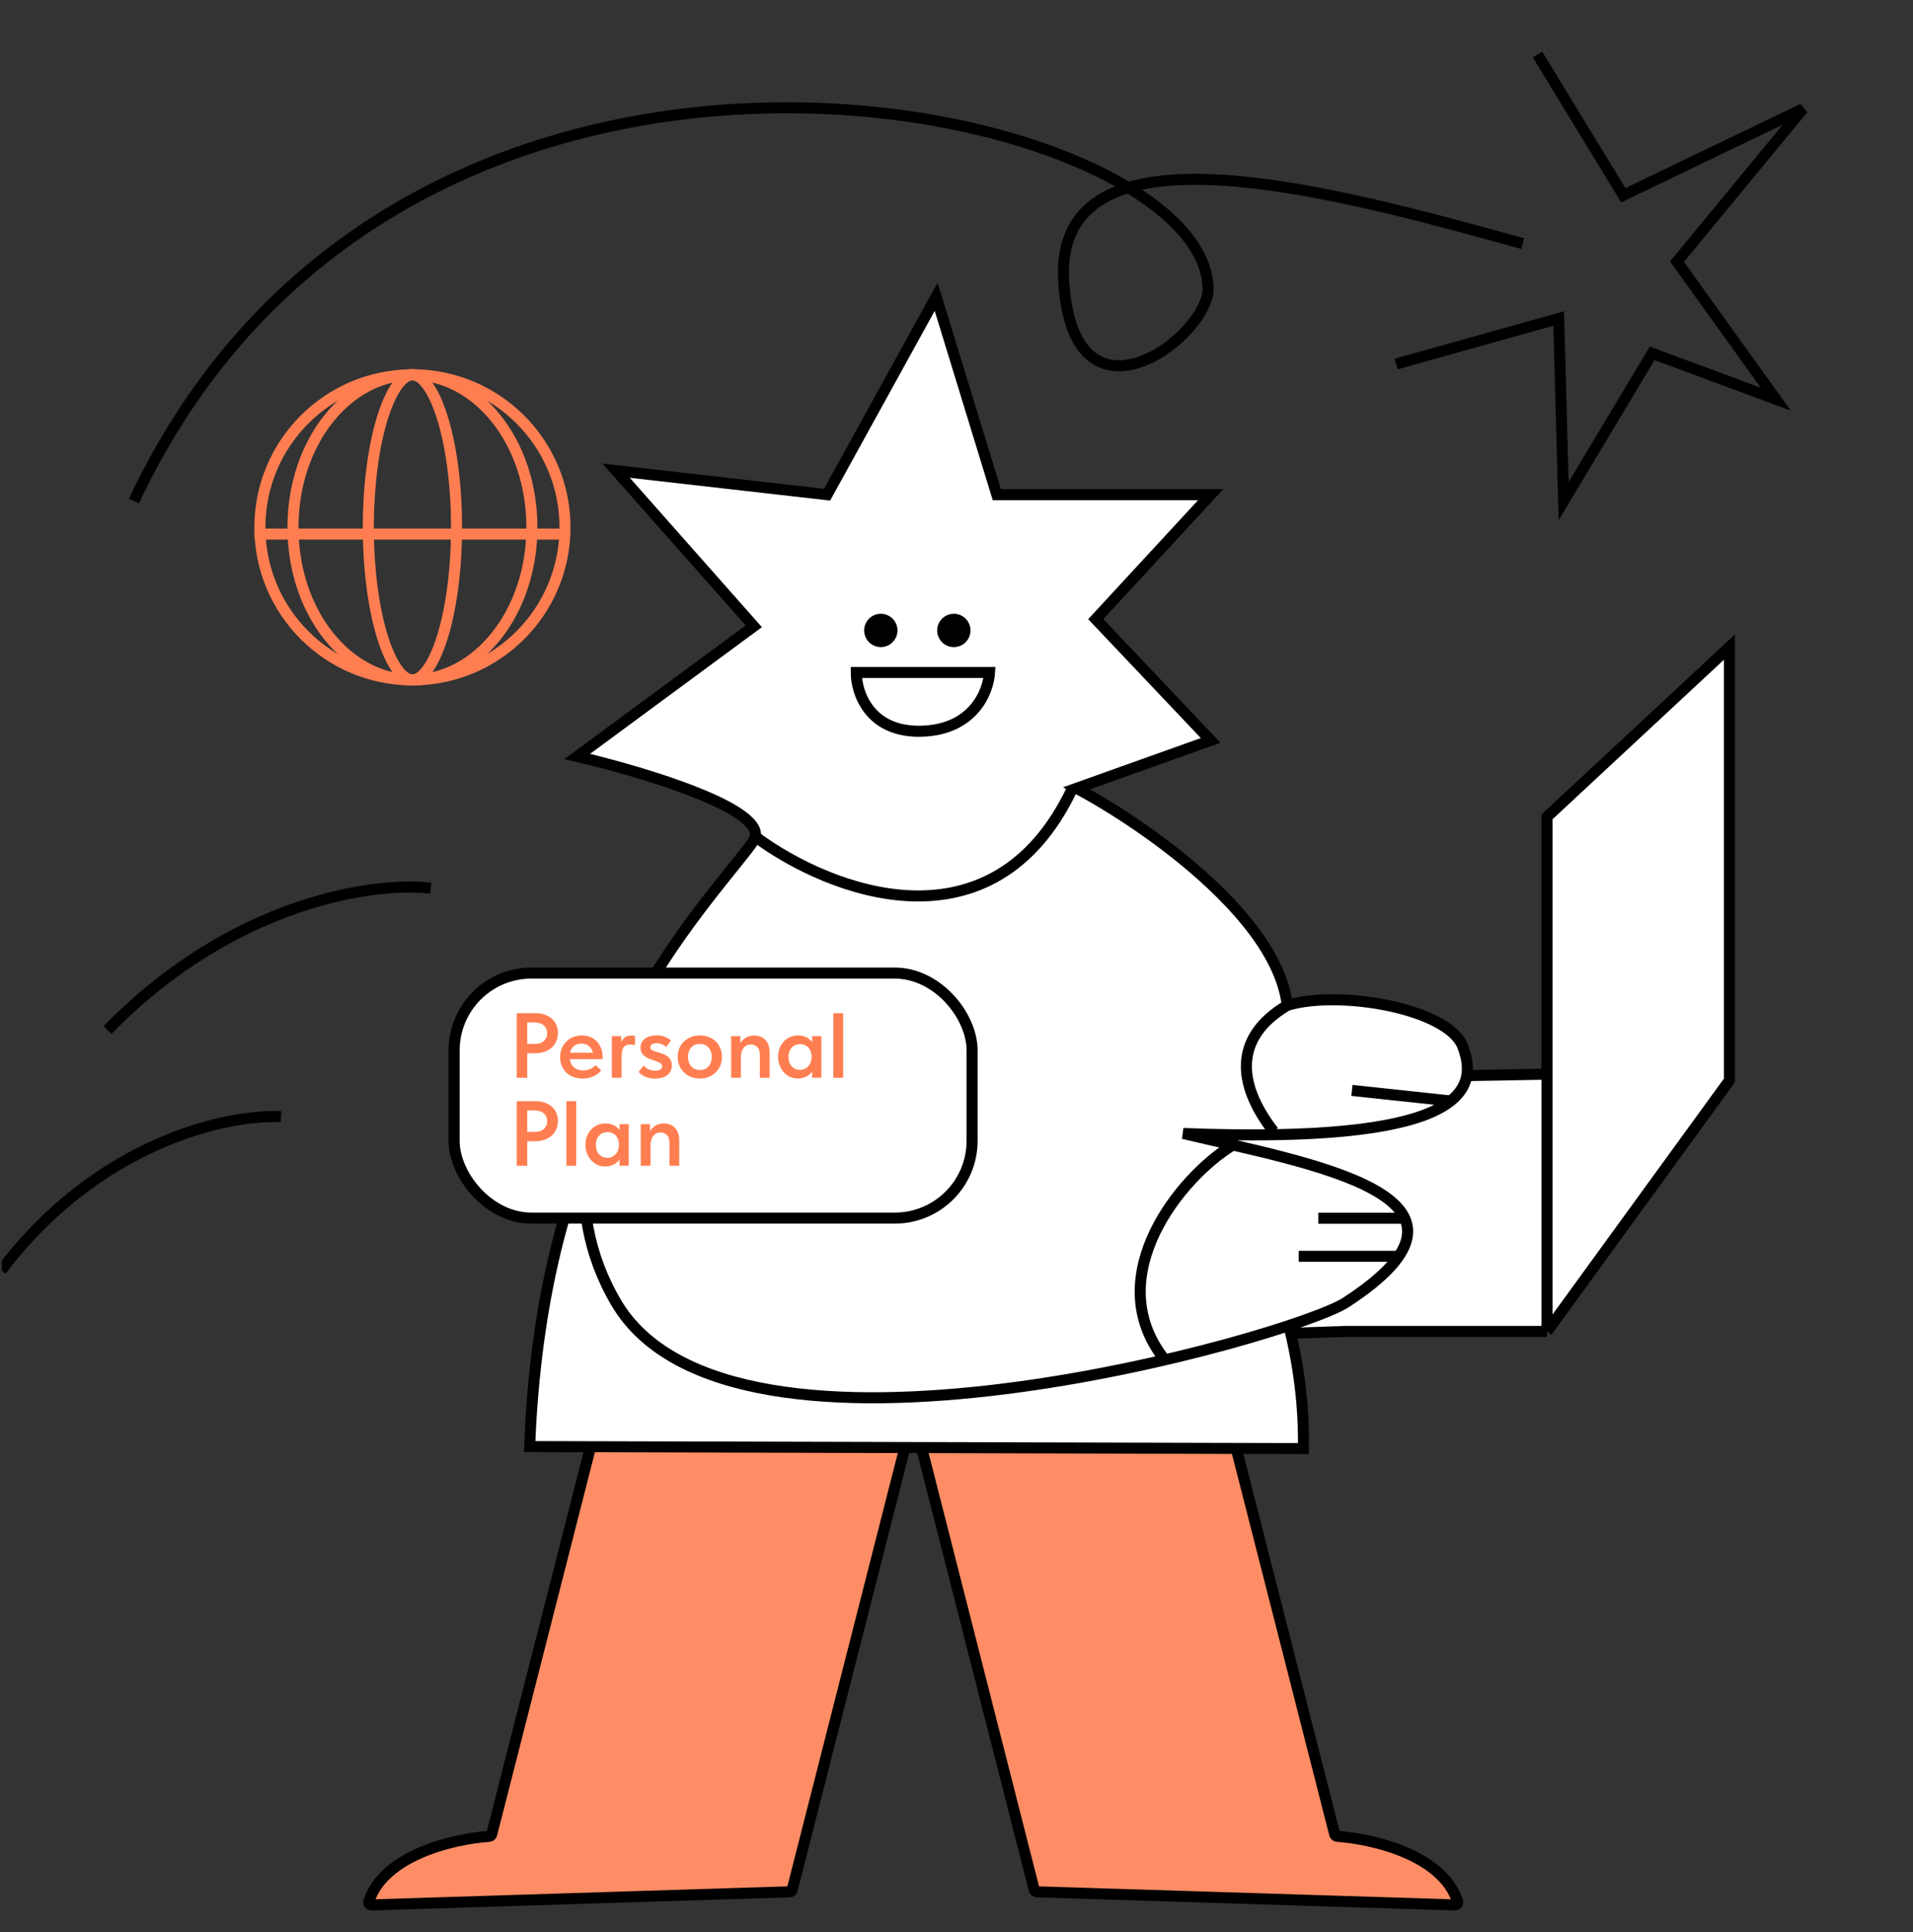 <?xml version="1.0" encoding="UTF-8"?> <svg xmlns="http://www.w3.org/2000/svg" width="693" height="700" viewBox="0 0 693 700" fill="none"><rect x="0" y="0" width="693" height="700" fill="#333333" stroke="none"/><g clip-path="url(#clip0_10983_2340)"><path d="M483.501 664.52L434.775 473.515C434.671 473.106 434.321 472.806 433.901 472.766L328.885 462.782C328.275 462.724 327.756 463.223 327.792 463.835L330.57 511.574C330.574 511.637 330.584 511.701 330.6 511.763L374.645 684.62C374.755 685.052 375.137 685.359 375.582 685.373L527.069 690.124C527.733 690.144 528.232 689.519 528.028 688.886C522.6 672.032 497.32 666.172 484.403 665.275C483.968 665.245 483.609 664.942 483.501 664.52Z" fill="#FE8D65" stroke="black" stroke-width="4" stroke-linecap="round"></path><path d="M178.131 664.519L226.858 473.509C226.962 473.102 227.308 472.804 227.725 472.761L329.952 462.297C330.541 462.237 331.054 462.699 331.054 463.292L331.056 511.543C331.056 511.627 331.045 511.71 331.025 511.79L286.987 684.619C286.877 685.051 286.495 685.358 286.049 685.372L134.563 690.123C133.898 690.144 133.4 689.518 133.603 688.885C139.032 672.031 164.312 666.171 177.229 665.274C177.664 665.244 178.023 664.941 178.131 664.519Z" fill="#FE8D65" stroke="black" stroke-width="4" stroke-linecap="round"></path><path d="M560.418 482.359H487.151L420.396 484.649L436.371 391.434L560.418 389.143V295.927L626.491 234.438V391.435L560.418 482.359Z" fill="white"></path><path d="M560.418 482.359H487.151L420.396 484.649L436.371 391.434L560.418 389.143M560.418 482.359L626.491 391.435V234.438L560.418 295.927V389.143M560.418 482.359V389.143" stroke="black" stroke-width="4"></path><path d="M191.859 524.068C193.479 480.973 202.107 432.284 223.087 396.33C233.729 378.092 247.503 363.208 265.08 353.94C282.636 344.682 304.142 340.943 330.415 345.242L330.543 345.264L330.673 345.268C366.922 346.449 402.98 369.992 429.703 404.368C456.003 438.199 473.002 482.209 472.16 524.804L191.859 524.068Z" fill="white" stroke="black" stroke-width="4"></path><path d="M48.497 181.55C147.68 -29.637 440.536 37.992 437.614 105.88C434.832 124.332 388.963 157.009 385.339 102.265C381.258 40.61 484.748 69.83 551.601 88.251M505.777 131.875L564.651 115.395L566.439 181.538L598.515 128.017L643.273 144.599L607.504 94.793L653.146 39.432L588.051 70.727L556.973 19.749" stroke="black" stroke-width="4"></path><path d="M361.104 179.212L339.129 107.525L299.62 179.212L223.198 170.523L273.061 226.896L209.104 274.053C233.133 279.654 279.565 293.567 273.061 304.408C264.93 317.959 181.46 400.891 223.198 471.899C264.935 542.906 468.431 484.267 487.499 471.899C546.786 433.442 474.969 421.669 428.631 410.648C527.825 414.442 536.42 396.328 529.915 379.161C524.712 365.428 485.376 358.488 466.319 364.21C465.76 359.315 464.171 354.393 461.795 349.521C456.792 339.266 448.3 329.23 438.569 320.122C422.348 304.939 402.684 292.333 390.007 285.585L438.569 268.241L396.944 224.304L438.569 179.212H361.104Z" fill="white" stroke="black" stroke-width="4"></path><circle cx="319.086" cy="228.399" r="6.037" fill="black"></circle><circle cx="345.534" cy="228.399" r="6.037" fill="black"></circle><path d="M358.477 243.629H310.178C310.178 250.913 314.892 265.367 333.749 264.907C352.605 264.447 358.091 250.53 358.477 243.629Z" fill="white" stroke="black" stroke-width="4"></path><path d="M156.041 321.757C136.049 319.374 84.644 326.316 38.959 373.151" stroke="black" stroke-width="4"></path><path d="M101.789 404.565C82.751 403.616 35.823 413.425 0.414 460.252" stroke="black" stroke-width="4"></path><path d="M505.945 455.135H470.482" stroke="black" stroke-width="4"></path><path d="M508.645 441.352H477.555" stroke="black" stroke-width="4"></path><path d="M524.79 398.793L489.748 395.039" stroke="black" stroke-width="4"></path><path d="M273.768 303.222C300.38 322.92 359.664 346.162 388.359 285.91" stroke="black" stroke-width="4"></path><path d="M465.755 364.568C447.425 375.77 447.708 392.241 461.343 409.887" stroke="black" stroke-width="4"></path><path d="M446.343 415.004C427.747 426.368 398.84 461.845 421.154 491.597" stroke="black" stroke-width="4"></path><circle cx="149.41" cy="191.05" r="55.265" stroke="#FF7E51" stroke-width="4"></circle><path d="M149.409 135.785C172.896 135.785 192.684 160.065 192.684 191.051C192.683 222.036 172.896 246.315 149.409 246.315C125.922 246.315 106.135 222.036 106.135 191.051C106.135 160.065 125.922 135.785 149.409 135.785Z" stroke="#FF7E51" stroke-width="4"></path><path d="M149.409 135.785C150.962 135.785 152.805 136.792 154.798 139.478C156.762 142.125 158.616 146.084 160.208 151.156C163.384 161.277 165.381 175.383 165.381 191.051C165.381 206.719 163.384 220.824 160.208 230.944C158.616 236.017 156.763 239.976 154.798 242.624C152.805 245.31 150.962 246.315 149.409 246.315C147.857 246.315 146.012 245.31 144.02 242.624C142.055 239.976 140.201 236.017 138.609 230.944C135.433 220.824 133.438 206.719 133.438 191.051C133.438 175.383 135.433 161.277 138.609 151.156C140.201 146.084 142.055 142.125 144.02 139.478C146.012 136.792 147.857 135.785 149.409 135.785Z" stroke="#FF7E51" stroke-width="4"></path><path d="M92.232 193.496H206.384" stroke="#FF7E51" stroke-width="4"></path><rect x="164.512" y="352.531" width="187.634" height="88.769" rx="28" fill="white" stroke="black" stroke-width="4"></rect><path d="M242.513 414.01C242.513 412.696 242.19 411.749 241.544 411.17C240.92 410.568 240.174 410.267 239.305 410.267C238.168 410.267 237.288 410.679 236.664 411.504C236.041 412.306 235.706 413.32 235.662 414.545V422.332H232.119V407.259H235.461V409.799C235.907 409.02 236.553 408.362 237.4 407.827C238.246 407.293 239.271 407.025 240.474 407.025C242.145 407.025 243.493 407.549 244.518 408.596C245.543 409.643 246.056 411.147 246.056 413.108V422.332H242.513V414.01Z" fill="#FF7E51"></path><path d="M219.24 422.6C218.304 422.6 217.402 422.422 216.533 422.065C215.686 421.686 214.929 421.152 214.26 420.461C213.614 419.77 213.091 418.946 212.689 417.988C212.288 417.03 212.088 415.96 212.088 414.779C212.088 413.598 212.277 412.529 212.656 411.571C213.057 410.613 213.581 409.8 214.227 409.131C214.873 408.44 215.631 407.917 216.499 407.56C217.368 407.182 218.282 406.992 219.24 406.992C220.443 406.992 221.49 407.226 222.382 407.694C223.295 408.162 223.975 408.741 224.42 409.432V407.26H227.762V422.332H224.42V420.06C223.908 420.817 223.195 421.43 222.281 421.898C221.39 422.366 220.376 422.6 219.24 422.6ZM220.042 419.458C220.666 419.458 221.234 419.336 221.747 419.091C222.259 418.846 222.694 418.522 223.05 418.121C223.429 417.698 223.718 417.208 223.919 416.651C224.12 416.094 224.22 415.492 224.22 414.846V414.579C224.22 413.955 224.12 413.376 223.919 412.841C223.741 412.306 223.473 411.838 223.117 411.437C222.76 411.036 222.315 410.724 221.78 410.501C221.268 410.256 220.688 410.134 220.042 410.134C219.463 410.134 218.917 410.234 218.404 410.435C217.914 410.635 217.48 410.936 217.101 411.337C216.722 411.716 216.422 412.195 216.199 412.774C215.976 413.353 215.864 414.022 215.864 414.779C215.864 416.205 216.254 417.342 217.034 418.188C217.814 419.035 218.817 419.458 220.042 419.458Z" fill="#FF7E51"></path><path d="M205.191 398.939H208.734V422.334H205.191V398.939Z" fill="#FF7E51"></path><path d="M194.013 398.939C195.239 398.939 196.353 399.118 197.355 399.474C198.358 399.808 199.205 400.287 199.895 400.911C200.608 401.513 201.154 402.259 201.533 403.151C201.912 404.019 202.101 404.989 202.101 406.058C202.101 407.128 201.912 408.119 201.533 409.033C201.154 409.946 200.608 410.726 199.895 411.372C199.182 412.018 198.313 412.531 197.289 412.909C196.286 413.266 195.15 413.444 193.88 413.444H191.005V422.334H187.195V398.939H194.013ZM193.646 410.069C195.183 410.069 196.33 409.69 197.088 408.932C197.846 408.175 198.224 407.25 198.224 406.158C198.224 405.624 198.124 405.122 197.924 404.654C197.745 404.187 197.467 403.786 197.088 403.451C196.709 403.095 196.23 402.816 195.651 402.616C195.072 402.393 194.392 402.282 193.612 402.282H191.005V410.069H193.646Z" fill="#FF7E51"></path><path d="M301.898 367.068H305.441V390.463H301.898V367.068Z" fill="#FF7E51"></path><path d="M289.021 390.731C288.085 390.731 287.183 390.552 286.314 390.196C285.467 389.817 284.71 389.282 284.042 388.592C283.395 387.901 282.872 387.077 282.471 386.119C282.07 385.161 281.869 384.091 281.869 382.91C281.869 381.729 282.059 380.66 282.437 379.702C282.838 378.744 283.362 377.93 284.008 377.262C284.654 376.571 285.412 376.048 286.281 375.691C287.15 375.312 288.063 375.123 289.021 375.123C290.224 375.123 291.272 375.357 292.163 375.825C293.076 376.293 293.756 376.872 294.202 377.563V375.39H297.544V390.463H294.202V388.191C293.689 388.948 292.976 389.561 292.063 390.029C291.171 390.497 290.158 390.731 289.021 390.731ZM289.823 387.589C290.447 387.589 291.015 387.467 291.528 387.222C292.04 386.976 292.475 386.653 292.831 386.252C293.21 385.829 293.5 385.339 293.7 384.782C293.901 384.225 294.001 383.623 294.001 382.977V382.71C294.001 382.086 293.901 381.506 293.7 380.972C293.522 380.437 293.255 379.969 292.898 379.568C292.542 379.167 292.096 378.855 291.561 378.632C291.049 378.387 290.47 378.265 289.823 378.265C289.244 378.265 288.698 378.365 288.186 378.565C287.696 378.766 287.261 379.067 286.882 379.468C286.504 379.847 286.203 380.326 285.98 380.905C285.757 381.484 285.646 382.153 285.646 382.91C285.646 384.336 286.036 385.472 286.815 386.319C287.595 387.166 288.598 387.589 289.823 387.589Z" fill="#FF7E51"></path><path d="M275.249 382.141C275.249 380.827 274.926 379.88 274.28 379.3C273.656 378.699 272.91 378.398 272.041 378.398C270.905 378.398 270.025 378.81 269.401 379.635C268.777 380.437 268.443 381.451 268.398 382.676V390.463H264.855V375.39H268.198V377.93C268.643 377.15 269.289 376.493 270.136 375.958C270.983 375.424 272.008 375.156 273.211 375.156C274.882 375.156 276.23 375.68 277.255 376.727C278.28 377.774 278.792 379.278 278.792 381.239V390.463H275.249V382.141Z" fill="#FF7E51"></path><path d="M253.531 390.731C252.372 390.731 251.303 390.541 250.322 390.163C249.342 389.762 248.495 389.216 247.782 388.525C247.069 387.834 246.512 387.01 246.111 386.052C245.71 385.071 245.51 384.013 245.51 382.877C245.51 381.718 245.71 380.671 246.111 379.735C246.512 378.777 247.069 377.964 247.782 377.295C248.518 376.605 249.375 376.07 250.356 375.691C251.336 375.312 252.395 375.123 253.531 375.123C254.689 375.123 255.759 375.312 256.739 375.691C257.72 376.07 258.566 376.605 259.279 377.295C259.992 377.986 260.538 378.811 260.917 379.769C261.318 380.704 261.518 381.74 261.518 382.877C261.518 384.035 261.318 385.105 260.917 386.085C260.516 387.043 259.948 387.868 259.212 388.558C258.499 389.249 257.653 389.784 256.672 390.163C255.714 390.541 254.667 390.731 253.531 390.731ZM253.531 387.656C254.868 387.656 255.915 387.21 256.672 386.319C257.452 385.428 257.842 384.28 257.842 382.877C257.842 381.495 257.452 380.37 256.672 379.501C255.915 378.632 254.868 378.198 253.531 378.198C252.194 378.198 251.136 378.643 250.356 379.535C249.598 380.404 249.22 381.518 249.22 382.877C249.22 383.545 249.32 384.18 249.52 384.782C249.721 385.361 249.999 385.862 250.356 386.286C250.735 386.709 251.191 387.043 251.726 387.288C252.261 387.533 252.862 387.656 253.531 387.656Z" fill="#FF7E51"></path><path d="M237.318 390.764C235.981 390.764 234.823 390.553 233.842 390.129C232.862 389.706 232.038 389.116 231.369 388.358L233.107 386.019C233.642 386.598 234.266 387.055 234.979 387.389C235.714 387.723 236.505 387.89 237.352 387.89C238.154 387.89 238.766 387.756 239.19 387.489C239.635 387.222 239.858 386.832 239.858 386.319C239.858 385.851 239.658 385.484 239.257 385.216C238.878 384.949 238.399 384.715 237.819 384.515C237.24 384.292 236.616 384.069 235.948 383.846C235.279 383.623 234.656 383.345 234.076 383.011C233.497 382.654 233.007 382.209 232.606 381.674C232.227 381.117 232.038 380.404 232.038 379.535C232.038 378.8 232.182 378.165 232.472 377.63C232.784 377.073 233.196 376.605 233.709 376.226C234.221 375.847 234.834 375.569 235.547 375.391C236.26 375.19 237.028 375.09 237.853 375.09C239.078 375.09 240.114 375.279 240.961 375.658C241.83 376.037 242.521 376.46 243.033 376.928L241.362 379.334C240.916 378.911 240.404 378.577 239.825 378.332C239.268 378.064 238.644 377.931 237.953 377.931C237.129 377.931 236.527 378.075 236.148 378.365C235.77 378.655 235.58 378.989 235.58 379.368C235.58 379.813 235.77 380.159 236.148 380.404C236.549 380.627 237.028 380.827 237.585 381.005C238.165 381.184 238.789 381.373 239.457 381.574C240.148 381.752 240.772 382.019 241.329 382.376C241.908 382.71 242.387 383.155 242.766 383.712C243.167 384.27 243.367 385.016 243.367 385.952C243.367 386.798 243.2 387.523 242.866 388.124C242.554 388.726 242.12 389.227 241.563 389.628C241.028 390.007 240.393 390.285 239.658 390.464C238.922 390.664 238.142 390.764 237.318 390.764Z" fill="#FF7E51"></path><path d="M228.761 375.156C228.94 375.156 229.14 375.167 229.363 375.19C229.608 375.212 229.831 375.245 230.031 375.29V378.599C229.786 378.554 229.519 378.51 229.229 378.465C228.94 378.42 228.661 378.398 228.394 378.398C227.146 378.398 226.299 378.777 225.854 379.534C225.408 380.292 225.185 381.328 225.185 382.643V390.463H221.643V375.39H225.018V377.563C225.285 376.939 225.709 376.382 226.288 375.892C226.89 375.401 227.714 375.156 228.761 375.156Z" fill="#FF7E51"></path><path d="M211.006 390.731C209.825 390.731 208.733 390.552 207.731 390.196C206.75 389.817 205.904 389.294 205.191 388.625C204.478 387.934 203.921 387.121 203.52 386.185C203.118 385.227 202.918 384.158 202.918 382.977C202.918 381.752 203.13 380.66 203.553 379.702C203.976 378.721 204.544 377.897 205.257 377.229C205.97 376.538 206.806 376.014 207.764 375.658C208.744 375.301 209.769 375.123 210.839 375.123C212.02 375.123 213.067 375.335 213.98 375.758C214.916 376.159 215.696 376.716 216.32 377.429C216.966 378.142 217.456 378.966 217.79 379.902C218.125 380.838 218.292 381.818 218.292 382.843V383.712H206.427C206.605 385.027 207.129 386.041 207.998 386.754C208.867 387.444 209.959 387.79 211.273 387.79C212.187 387.79 213.022 387.623 213.78 387.288C214.56 386.954 215.206 386.486 215.718 385.885L217.79 387.756C217.011 388.737 216.03 389.483 214.849 389.995C213.691 390.486 212.41 390.731 211.006 390.731ZM210.638 378.064C209.591 378.064 208.7 378.354 207.965 378.933C207.229 379.512 206.739 380.326 206.494 381.373H214.782C214.604 380.437 214.147 379.657 213.412 379.033C212.699 378.387 211.775 378.064 210.638 378.064Z" fill="#FF7E51"></path><path d="M194.013 367.068C195.239 367.068 196.353 367.247 197.355 367.603C198.358 367.937 199.205 368.416 199.895 369.04C200.608 369.642 201.154 370.388 201.533 371.279C201.912 372.148 202.101 373.118 202.101 374.187C202.101 375.257 201.912 376.248 201.533 377.162C201.154 378.075 200.608 378.855 199.895 379.501C199.182 380.147 198.313 380.66 197.289 381.038C196.286 381.395 195.15 381.573 193.88 381.573H191.005V390.463H187.195V367.068H194.013ZM193.646 378.198C195.183 378.198 196.33 377.819 197.088 377.061C197.846 376.304 198.224 375.379 198.224 374.287C198.224 373.753 198.124 373.251 197.924 372.783C197.745 372.315 197.467 371.914 197.088 371.58C196.709 371.224 196.23 370.945 195.651 370.745C195.072 370.522 194.392 370.41 193.612 370.41H191.005V378.198H193.646Z" fill="#FF7E51"></path></g><defs><clipPath id="clip0_10983_2340"><rect width="692" height="699" fill="white" transform="translate(0.693 0.113)"></rect></clipPath></defs></svg> 